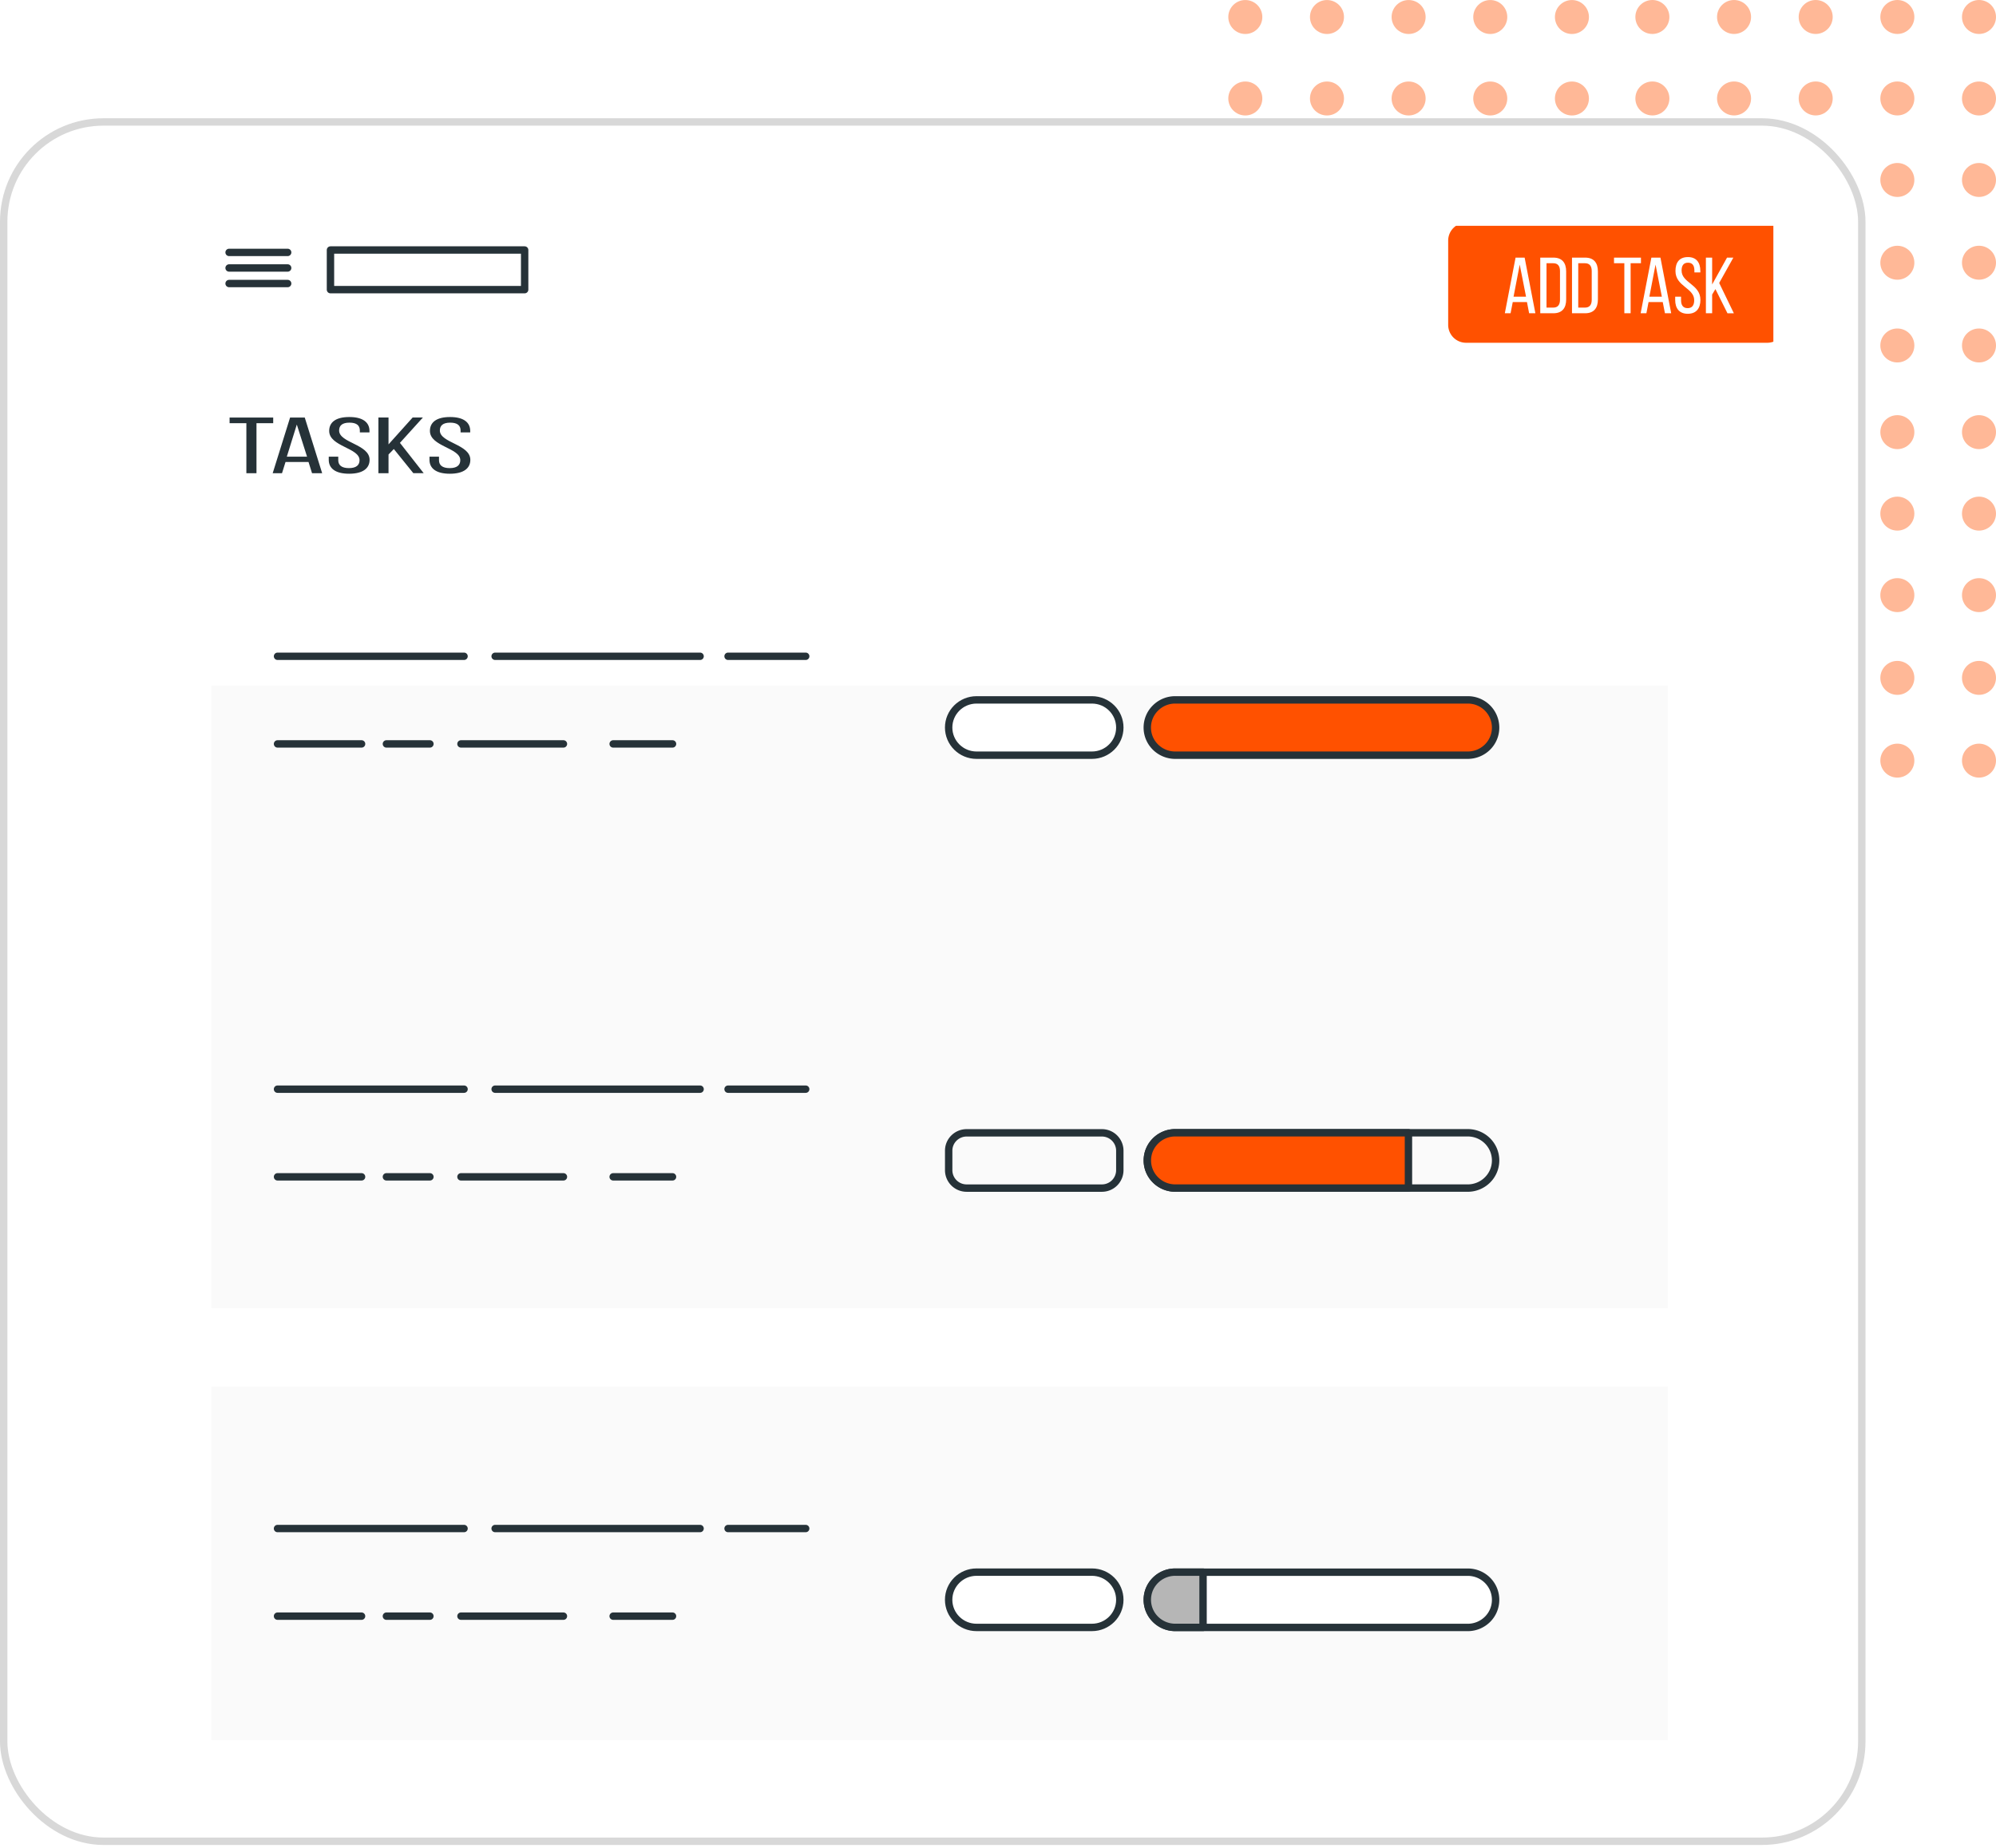 <svg width="270" height="250" viewBox="0 0 270 250" fill="none" xmlns="http://www.w3.org/2000/svg"><ellipse cx="168.454" cy="24.352" rx="2.297" ry="2.301" transform="rotate(-90 168.454 24.352)" fill="#FFB897"/><ellipse cx="168.454" cy="35.551" rx="2.297" ry="2.301" transform="rotate(-90 168.454 35.551)" fill="#FFB897"/><ellipse cx="168.454" cy="46.743" rx="2.297" ry="2.301" transform="rotate(-90 168.454 46.743)" fill="#FFB897"/><ellipse cx="168.454" cy="13.325" rx="2.297" ry="2.301" transform="rotate(-90 168.454 13.325)" fill="#FFB897"/><ellipse cx="168.454" cy="2.301" rx="2.297" ry="2.301" transform="rotate(-90 168.454 2.301)" fill="#FFB897"/><ellipse cx="179.501" cy="24.352" rx="2.297" ry="2.301" transform="rotate(-90 179.501 24.352)" fill="#FFB897"/><ellipse cx="179.501" cy="35.551" rx="2.297" ry="2.301" transform="rotate(-90 179.501 35.551)" fill="#FFB897"/><ellipse cx="179.501" cy="46.743" rx="2.297" ry="2.301" transform="rotate(-90 179.501 46.743)" fill="#FFB897"/><ellipse cx="179.501" cy="13.325" rx="2.297" ry="2.301" transform="rotate(-90 179.501 13.325)" fill="#FFB897"/><ellipse cx="179.501" cy="2.301" rx="2.297" ry="2.301" transform="rotate(-90 179.501 2.301)" fill="#FFB897"/><ellipse cx="190.545" cy="24.352" rx="2.297" ry="2.301" transform="rotate(-90 190.545 24.352)" fill="#FFB897"/><ellipse cx="190.545" cy="35.547" rx="2.297" ry="2.301" transform="rotate(-90 190.545 35.547)" fill="#FFB897"/><ellipse cx="190.545" cy="46.743" rx="2.297" ry="2.301" transform="rotate(-90 190.545 46.743)" fill="#FFB897"/><ellipse cx="190.545" cy="13.325" rx="2.297" ry="2.301" transform="rotate(-90 190.545 13.325)" fill="#FFB897"/><ellipse cx="190.545" cy="2.301" rx="2.297" ry="2.301" transform="rotate(-90 190.545 2.301)" fill="#FFB897"/><ellipse cx="201.588" cy="24.352" rx="2.297" ry="2.301" transform="rotate(-90 201.588 24.352)" fill="#FFB897"/><ellipse cx="201.588" cy="35.547" rx="2.297" ry="2.301" transform="rotate(-90 201.588 35.547)" fill="#FFB897"/><ellipse cx="201.588" cy="46.743" rx="2.297" ry="2.301" transform="rotate(-90 201.588 46.743)" fill="#FFB897"/><ellipse cx="201.588" cy="13.325" rx="2.297" ry="2.301" transform="rotate(-90 201.588 13.325)" fill="#FFB897"/><ellipse cx="201.589" cy="2.301" rx="2.297" ry="2.301" transform="rotate(-90 201.589 2.301)" fill="#FFB897"/><ellipse cx="212.635" cy="24.352" rx="2.297" ry="2.301" transform="rotate(-90 212.635 24.352)" fill="#FFB897"/><ellipse cx="212.635" cy="35.547" rx="2.297" ry="2.301" transform="rotate(-90 212.635 35.547)" fill="#FFB897"/><ellipse cx="212.635" cy="46.743" rx="2.297" ry="2.301" transform="rotate(-90 212.635 46.743)" fill="#FFB897"/><ellipse cx="212.635" cy="13.325" rx="2.297" ry="2.301" transform="rotate(-90 212.635 13.325)" fill="#FFB897"/><ellipse cx="212.636" cy="2.301" rx="2.297" ry="2.301" transform="rotate(-90 212.636 2.301)" fill="#FFB897"/><ellipse cx="168.454" cy="80.516" rx="2.297" ry="2.301" transform="rotate(-90 168.454 80.516)" fill="#FFB897"/><ellipse cx="168.454" cy="91.715" rx="2.297" ry="2.301" transform="rotate(-90 168.454 91.715)" fill="#FFB897"/><ellipse cx="168.454" cy="102.907" rx="2.297" ry="2.301" transform="rotate(-90 168.454 102.907)" fill="#FFB897"/><ellipse cx="168.454" cy="69.489" rx="2.297" ry="2.301" transform="rotate(-90 168.454 69.489)" fill="#FFB897"/><ellipse cx="168.454" cy="58.465" rx="2.297" ry="2.301" transform="rotate(-90 168.454 58.465)" fill="#FFB897"/><ellipse cx="179.497" cy="80.516" rx="2.297" ry="2.301" transform="rotate(-90 179.497 80.516)" fill="#FFB897"/><ellipse cx="179.498" cy="91.715" rx="2.297" ry="2.301" transform="rotate(-90 179.498 91.715)" fill="#FFB897"/><ellipse cx="179.498" cy="102.907" rx="2.297" ry="2.301" transform="rotate(-90 179.498 102.907)" fill="#FFB897"/><ellipse cx="179.498" cy="69.489" rx="2.297" ry="2.301" transform="rotate(-90 179.498 69.489)" fill="#FFB897"/><ellipse cx="179.497" cy="58.465" rx="2.297" ry="2.301" transform="rotate(-90 179.497 58.465)" fill="#FFB897"/><ellipse cx="190.545" cy="80.516" rx="2.297" ry="2.301" transform="rotate(-90 190.545 80.516)" fill="#FFB897"/><ellipse cx="190.545" cy="91.711" rx="2.297" ry="2.301" transform="rotate(-90 190.545 91.711)" fill="#FFB897"/><ellipse cx="190.545" cy="102.907" rx="2.297" ry="2.301" transform="rotate(-90 190.545 102.907)" fill="#FFB897"/><ellipse cx="190.545" cy="69.489" rx="2.297" ry="2.301" transform="rotate(-90 190.545 69.489)" fill="#FFB897"/><ellipse cx="190.545" cy="58.465" rx="2.297" ry="2.301" transform="rotate(-90 190.545 58.465)" fill="#FFB897"/><ellipse cx="201.591" cy="80.516" rx="2.297" ry="2.301" transform="rotate(-90 201.591 80.516)" fill="#FFB897"/><ellipse cx="201.591" cy="91.715" rx="2.297" ry="2.301" transform="rotate(-90 201.591 91.715)" fill="#FFB897"/><ellipse cx="201.592" cy="102.907" rx="2.297" ry="2.301" transform="rotate(-90 201.592 102.907)" fill="#FFB897"/><ellipse cx="201.591" cy="69.489" rx="2.297" ry="2.301" transform="rotate(-90 201.591 69.489)" fill="#FFB897"/><ellipse cx="201.592" cy="58.465" rx="2.297" ry="2.301" transform="rotate(-90 201.592 58.465)" fill="#FFB897"/><ellipse cx="212.635" cy="80.516" rx="2.297" ry="2.301" transform="rotate(-90 212.635 80.516)" fill="#FFB897"/><ellipse cx="212.635" cy="91.711" rx="2.297" ry="2.301" transform="rotate(-90 212.635 91.711)" fill="#FFB897"/><ellipse cx="212.635" cy="102.907" rx="2.297" ry="2.301" transform="rotate(-90 212.635 102.907)" fill="#FFB897"/><ellipse cx="212.635" cy="69.493" rx="2.297" ry="2.301" transform="rotate(-90 212.635 69.493)" fill="#FFB897"/><ellipse cx="212.636" cy="58.465" rx="2.297" ry="2.301" transform="rotate(-90 212.636 58.465)" fill="#FFB897"/><ellipse cx="223.518" cy="24.348" rx="2.297" ry="2.301" transform="rotate(-90 223.518 24.348)" fill="#FFB897"/><ellipse cx="223.518" cy="35.547" rx="2.297" ry="2.301" transform="rotate(-90 223.518 35.547)" fill="#FFB897"/><ellipse cx="223.518" cy="46.739" rx="2.297" ry="2.301" transform="rotate(-90 223.518 46.739)" fill="#FFB897"/><ellipse cx="223.518" cy="13.321" rx="2.297" ry="2.301" transform="rotate(-90 223.518 13.32)" fill="#FFB897"/><ellipse cx="223.518" cy="2.297" rx="2.297" ry="2.301" transform="rotate(-90 223.518 2.297)" fill="#FFB897"/><ellipse cx="234.565" cy="24.348" rx="2.297" ry="2.301" transform="rotate(-90 234.565 24.348)" fill="#FFB897"/><ellipse cx="234.565" cy="35.547" rx="2.297" ry="2.301" transform="rotate(-90 234.565 35.547)" fill="#FFB897"/><ellipse cx="234.565" cy="46.739" rx="2.297" ry="2.301" transform="rotate(-90 234.565 46.739)" fill="#FFB897"/><ellipse cx="234.565" cy="13.321" rx="2.297" ry="2.301" transform="rotate(-90 234.565 13.32)" fill="#FFB897"/><ellipse cx="234.565" cy="2.297" rx="2.297" ry="2.301" transform="rotate(-90 234.565 2.297)" fill="#FFB897"/><ellipse cx="245.609" cy="24.348" rx="2.297" ry="2.301" transform="rotate(-90 245.609 24.348)" fill="#FFB897"/><ellipse cx="245.609" cy="35.544" rx="2.297" ry="2.301" transform="rotate(-90 245.609 35.544)" fill="#FFB897"/><ellipse cx="245.609" cy="46.739" rx="2.297" ry="2.301" transform="rotate(-90 245.609 46.739)" fill="#FFB897"/><ellipse cx="245.609" cy="13.321" rx="2.297" ry="2.301" transform="rotate(-90 245.609 13.32)" fill="#FFB897"/><ellipse cx="245.609" cy="2.297" rx="2.297" ry="2.301" transform="rotate(-90 245.609 2.297)" fill="#FFB897"/><ellipse cx="256.655" cy="24.348" rx="2.297" ry="2.301" transform="rotate(-90 256.655 24.348)" fill="#FFB897"/><ellipse cx="256.655" cy="35.547" rx="2.297" ry="2.301" transform="rotate(-90 256.655 35.547)" fill="#FFB897"/><ellipse cx="256.655" cy="46.739" rx="2.297" ry="2.301" transform="rotate(-90 256.655 46.739)" fill="#FFB897"/><ellipse cx="256.655" cy="13.321" rx="2.297" ry="2.301" transform="rotate(-90 256.655 13.32)" fill="#FFB897"/><ellipse cx="256.656" cy="2.297" rx="2.297" ry="2.301" transform="rotate(-90 256.656 2.297)" fill="#FFB897"/><ellipse cx="267.699" cy="24.348" rx="2.297" ry="2.301" transform="rotate(-90 267.699 24.348)" fill="#FFB897"/><ellipse cx="267.699" cy="35.544" rx="2.297" ry="2.301" transform="rotate(-90 267.699 35.544)" fill="#FFB897"/><ellipse cx="267.7" cy="46.739" rx="2.297" ry="2.301" transform="rotate(-90 267.7 46.739)" fill="#FFB897"/><ellipse cx="267.699" cy="13.325" rx="2.297" ry="2.301" transform="rotate(-90 267.699 13.325)" fill="#FFB897"/><ellipse cx="267.7" cy="2.297" rx="2.297" ry="2.301" transform="rotate(-90 267.7 2.297)" fill="#FFB897"/><ellipse cx="223.518" cy="80.516" rx="2.297" ry="2.301" transform="rotate(-90 223.518 80.516)" fill="#FFB897"/><ellipse cx="223.518" cy="91.715" rx="2.297" ry="2.301" transform="rotate(-90 223.518 91.715)" fill="#FFB897"/><ellipse cx="223.518" cy="102.907" rx="2.297" ry="2.301" transform="rotate(-90 223.518 102.907)" fill="#FFB897"/><ellipse cx="223.518" cy="69.489" rx="2.297" ry="2.301" transform="rotate(-90 223.518 69.489)" fill="#FFB897"/><ellipse cx="223.518" cy="58.465" rx="2.297" ry="2.301" transform="rotate(-90 223.518 58.465)" fill="#FFB897"/><ellipse cx="234.565" cy="80.516" rx="2.297" ry="2.301" transform="rotate(-90 234.565 80.516)" fill="#FFB897"/><ellipse cx="234.565" cy="91.711" rx="2.297" ry="2.301" transform="rotate(-90 234.565 91.711)" fill="#FFB897"/><ellipse cx="234.565" cy="102.907" rx="2.297" ry="2.301" transform="rotate(-90 234.565 102.907)" fill="#FFB897"/><ellipse cx="234.565" cy="69.489" rx="2.297" ry="2.301" transform="rotate(-90 234.565 69.489)" fill="#FFB897"/><ellipse cx="234.565" cy="58.465" rx="2.297" ry="2.301" transform="rotate(-90 234.565 58.465)" fill="#FFB897"/><ellipse cx="245.609" cy="80.516" rx="2.297" ry="2.301" transform="rotate(-90 245.609 80.516)" fill="#FFB897"/><ellipse cx="245.609" cy="91.711" rx="2.297" ry="2.301" transform="rotate(-90 245.609 91.711)" fill="#FFB897"/><ellipse cx="245.609" cy="102.907" rx="2.297" ry="2.301" transform="rotate(-90 245.609 102.907)" fill="#FFB897"/><ellipse cx="245.609" cy="69.489" rx="2.297" ry="2.301" transform="rotate(-90 245.609 69.489)" fill="#FFB897"/><ellipse cx="245.609" cy="58.465" rx="2.297" ry="2.301" transform="rotate(-90 245.609 58.465)" fill="#FFB897"/><ellipse cx="256.655" cy="80.516" rx="2.297" ry="2.301" transform="rotate(-90 256.655 80.516)" fill="#FFB897"/><ellipse cx="256.655" cy="91.711" rx="2.297" ry="2.301" transform="rotate(-90 256.655 91.711)" fill="#FFB897"/><ellipse cx="256.655" cy="102.907" rx="2.297" ry="2.301" transform="rotate(-90 256.655 102.907)" fill="#FFB897"/><ellipse cx="256.655" cy="69.489" rx="2.297" ry="2.301" transform="rotate(-90 256.655 69.489)" fill="#FFB897"/><ellipse cx="256.656" cy="58.465" rx="2.297" ry="2.301" transform="rotate(-90 256.656 58.465)" fill="#FFB897"/><ellipse cx="267.699" cy="80.516" rx="2.297" ry="2.301" transform="rotate(-90 267.699 80.516)" fill="#FFB897"/><ellipse cx="267.699" cy="91.711" rx="2.297" ry="2.301" transform="rotate(-90 267.699 91.711)" fill="#FFB897"/><ellipse cx="267.7" cy="102.907" rx="2.297" ry="2.301" transform="rotate(-90 267.7 102.907)" fill="#FFB897"/><ellipse cx="267.699" cy="69.489" rx="2.297" ry="2.301" transform="rotate(-90 267.699 69.489)" fill="#FFB897"/><ellipse cx="267.7" cy="58.465" rx="2.297" ry="2.301" transform="rotate(-90 267.7 58.465)" fill="#FFB897"/><rect x=".5" y="16.5" width="251.346" height="232.609" rx="13.5" fill="#fff" stroke="#D8D8D8"/><g clip-path="url(#a)"><path d="M70.97 33.825H44.703v5.362H70.97zm-39.98.325h7.921m-7.921 2.105h7.921M30.99 38.36h7.921" stroke="#263238" stroke-miterlimit="10" stroke-linecap="round" stroke-linejoin="round"/><path d="M33.327 64.017v-6.762h-2.27v-.762h5.9v.762h-2.262v6.767h-1.368zm5.296-1.513-.476 1.518h-1.26l2.353-7.529h1.986l2.354 7.53h-1.37l-.476-1.519zm.175-.72h2.737l-1.385-4.345zm11.181-3.489v.204h-1.302v-.245c0-.68-.417-1.073-1.402-1.073s-1.402.398-1.402 1.063c0 1.687 4.122 1.85 4.122 3.966 0 1.14-.893 1.881-2.77 1.881s-2.754-.741-2.754-1.88v-.43h1.285v.475c0 .68.459 1.074 1.444 1.074s1.435-.4 1.435-1.074c0-1.676-4.106-1.84-4.106-3.956 0-1.16.876-1.881 2.72-1.881 1.845-.005 2.73.736 2.73 1.876m3.295 2.453-.718.741v2.53h-1.368v-7.534h1.368v3.635l3.263-3.635h1.386l-3.105 3.43 3.213 4.1h-1.402zm10.332-2.453v.204h-1.302v-.245c0-.68-.418-1.073-1.402-1.073-.985 0-1.402.398-1.402 1.063 0 1.687 4.122 1.85 4.122 3.966 0 1.14-.893 1.881-2.77 1.881s-2.754-.741-2.754-1.88v-.43h1.285v.475c0 .68.459 1.074 1.444 1.074s1.435-.4 1.435-1.074c0-1.676-4.106-1.84-4.106-3.956 0-1.16.876-1.881 2.72-1.881 1.845-.005 2.73.736 2.73 1.876" fill="#263238"/><path d="M225.606 129.185H28.605v47.801h197.001z" fill="#FAFAFA"/><path d="M98.485 147.356h10.503m-42.011 0h27.725m-57.161 0h25.231m20.171 11.86h8.03m-28.618 0h13.862m-23.947 0h5.885m-20.614 0H48.91" stroke="#263238" stroke-miterlimit="10" stroke-linecap="round" stroke-linejoin="round"/><path d="M202.312 157.002a3.7 3.7 0 0 1-1.103 2.637 3.78 3.78 0 0 1-2.669 1.099h-39.568c-2.082 0-3.778-1.677-3.778-3.736 0-1.038.423-1.973 1.108-2.648a3.76 3.76 0 0 1 2.67-1.099h39.568c2.087 0 3.772 1.676 3.772 3.747" fill="#FAFAFA" stroke="#263238" stroke-miterlimit="10" stroke-linecap="round" stroke-linejoin="round"/><path d="M190.522 153.255v7.483h-31.539c-2.082 0-3.778-1.677-3.778-3.736 0-1.038.423-1.973 1.108-2.648a3.76 3.76 0 0 1 2.67-1.099z" fill="#FF5100" stroke="#263238" stroke-miterlimit="10" stroke-linecap="round" stroke-linejoin="round"/><path d="M149.046 160.741h-18.284a2.424 2.424 0 0 1-2.433-2.413v-2.653c0-1.334 1.093-2.412 2.433-2.412h18.284a2.423 2.423 0 0 1 2.432 2.412v2.653a2.424 2.424 0 0 1-2.432 2.413" fill="#FAFAFA" stroke="#263238" stroke-miterlimit="10" stroke-linecap="round" stroke-linejoin="round"/><path d="M225.605 187.622H28.604v47.801h197.001z" fill="#FAFAFA"/><path d="M98.484 206.798h10.503m-42.011 0H94.7m-57.16 0h25.231m20.171 11.855h8.03m-28.618 0h13.862m-23.948 0h5.885m-20.613 0h11.368" stroke="#263238" stroke-miterlimit="10" stroke-linecap="round" stroke-linejoin="round"/><path d="M202.311 216.441a3.7 3.7 0 0 1-1.103 2.647 3.8 3.8 0 0 1-2.669 1.094h-39.568c-2.082 0-3.778-1.671-3.778-3.736 0-1.038.423-1.973 1.108-2.648a3.78 3.78 0 0 1 2.67-1.094h39.568c2.087-.005 3.772 1.666 3.772 3.737" fill="#fff" stroke="#263238" stroke-miterlimit="10" stroke-linecap="round" stroke-linejoin="round"/><path d="M162.738 212.696v7.478h-3.762c-2.082 0-3.778-1.671-3.778-3.736 0-1.038.423-1.973 1.108-2.648a3.78 3.78 0 0 1 2.67-1.094z" fill="#B6B6B6" stroke="#263238" stroke-miterlimit="10" stroke-linecap="round" stroke-linejoin="round"/><path d="M147.705 220.179h-15.609c-2.082 0-3.773-1.676-3.773-3.741s1.691-3.742 3.773-3.742h15.609c2.082 0 3.773 1.677 3.773 3.742s-1.691 3.741-3.773 3.741" fill="#fff" stroke="#263238" stroke-miterlimit="10" stroke-linecap="round" stroke-linejoin="round"/><path d="M239.05 46.374h-40.722a2.423 2.423 0 0 1-2.432-2.413V32.542a2.423 2.423 0 0 1 2.432-2.412h40.722a2.424 2.424 0 0 1 2.433 2.412v11.414c.005 1.34-1.088 2.418-2.433 2.418" fill="#FF5100"/><path d="m204.631 40.864-.294 1.518h-.778l1.453-7.53h1.226l1.454 7.53h-.846l-.293-1.518zm.108-.721h1.69l-.855-4.345zm5.391-5.29c1.18 0 1.726.71 1.726 1.87v3.798c0 1.15-.541 1.86-1.726 1.86h-1.778v-7.529zm-.011 6.762c.608 0 .902-.378.902-1.063v-3.875c0-.69-.294-1.063-.912-1.063h-.912v6zm4.303-6.762c1.181 0 1.727.71 1.727 1.87v3.798c0 1.15-.541 1.86-1.727 1.86h-1.777v-7.529zm-.01 6.762c.608 0 .902-.378.902-1.063v-3.875c0-.69-.294-1.063-.912-1.063h-.912v6zm5.313.767v-6.768h-1.397v-.761h3.644v.761h-1.397v6.768zm3.277-1.518-.294 1.518h-.778l1.453-7.53h1.226l1.454 7.53h-.845l-.299-1.518zm.108-.721h1.69l-.855-4.345zm6.896-3.489v.205h-.804v-.246c0-.68-.258-1.073-.866-1.073s-.866.399-.866 1.063c0 1.687 2.546 1.85 2.546 3.966 0 1.14-.551 1.881-1.711 1.881-1.159 0-1.701-.74-1.701-1.88v-.43h.794v.475c0 .68.284 1.074.892 1.074s.886-.399.886-1.074c0-1.676-2.535-1.84-2.535-3.956 0-1.16.541-1.88 1.68-1.88 1.144-.006 1.685.735 1.685 1.875m2.04 2.456-.443.741v2.53h-.845v-7.529h.845v3.635l2.015-3.635h.855l-1.917 3.43 1.984 4.1h-.865z" fill="#fff"/><g filter="url(#b)"><path d="M225.605 70.751H28.604v47.801h197.001z" fill="#FAFAFA"/></g><path d="M98.485 88.79h10.503m-42.011 0h27.725m-57.161 0h25.231m20.171 11.856h8.03m-28.618 0h13.862m-23.947 0h5.885m-20.614 0H48.91" stroke="#263238" stroke-miterlimit="10" stroke-linecap="round" stroke-linejoin="round"/><path d="M202.312 98.43a3.7 3.7 0 0 1-1.103 2.648 3.8 3.8 0 0 1-2.669 1.094h-39.568c-2.082 0-3.778-1.672-3.778-3.737a3.7 3.7 0 0 1 1.108-2.648 3.76 3.76 0 0 1 2.67-1.099h39.568a3.75 3.75 0 0 1 3.772 3.742" fill="#FF5100" stroke="#263238" stroke-miterlimit="10" stroke-linecap="round" stroke-linejoin="round"/><path d="M147.706 102.172h-15.609c-2.082 0-3.773-1.677-3.773-3.742s1.691-3.742 3.773-3.742h15.609c2.082 0 3.773 1.677 3.773 3.742s-1.691 3.742-3.773 3.742" fill="#fff" stroke="#263238" stroke-miterlimit="10" stroke-linecap="round" stroke-linejoin="round"/></g><defs><clipPath id="a"><path fill="#fff" d="M19.73 30.552h220.154v205.292H19.73z"/></clipPath><filter id="b" x="-15.396" y="48.751" width="285.001" height="135.802" filterUnits="userSpaceOnUse" color-interpolation-filters="sRGB"><feFlood flood-opacity="0" result="BackgroundImageFix"/><feColorMatrix in="SourceAlpha" values="0 0 0 0 0 0 0 0 0 0 0 0 0 0 0 0 0 0 127 0" result="hardAlpha"/><feOffset dy="22"/><feGaussianBlur stdDeviation="22"/><feComposite in2="hardAlpha" operator="out"/><feColorMatrix values="0 0 0 0 0 0 0 0 0 0 0 0 0 0 0 0 0 0 0.08 0"/><feBlend in2="BackgroundImageFix" result="effect1_dropShadow_347_9692"/><feBlend in="SourceGraphic" in2="effect1_dropShadow_347_9692" result="shape"/></filter></defs></svg>